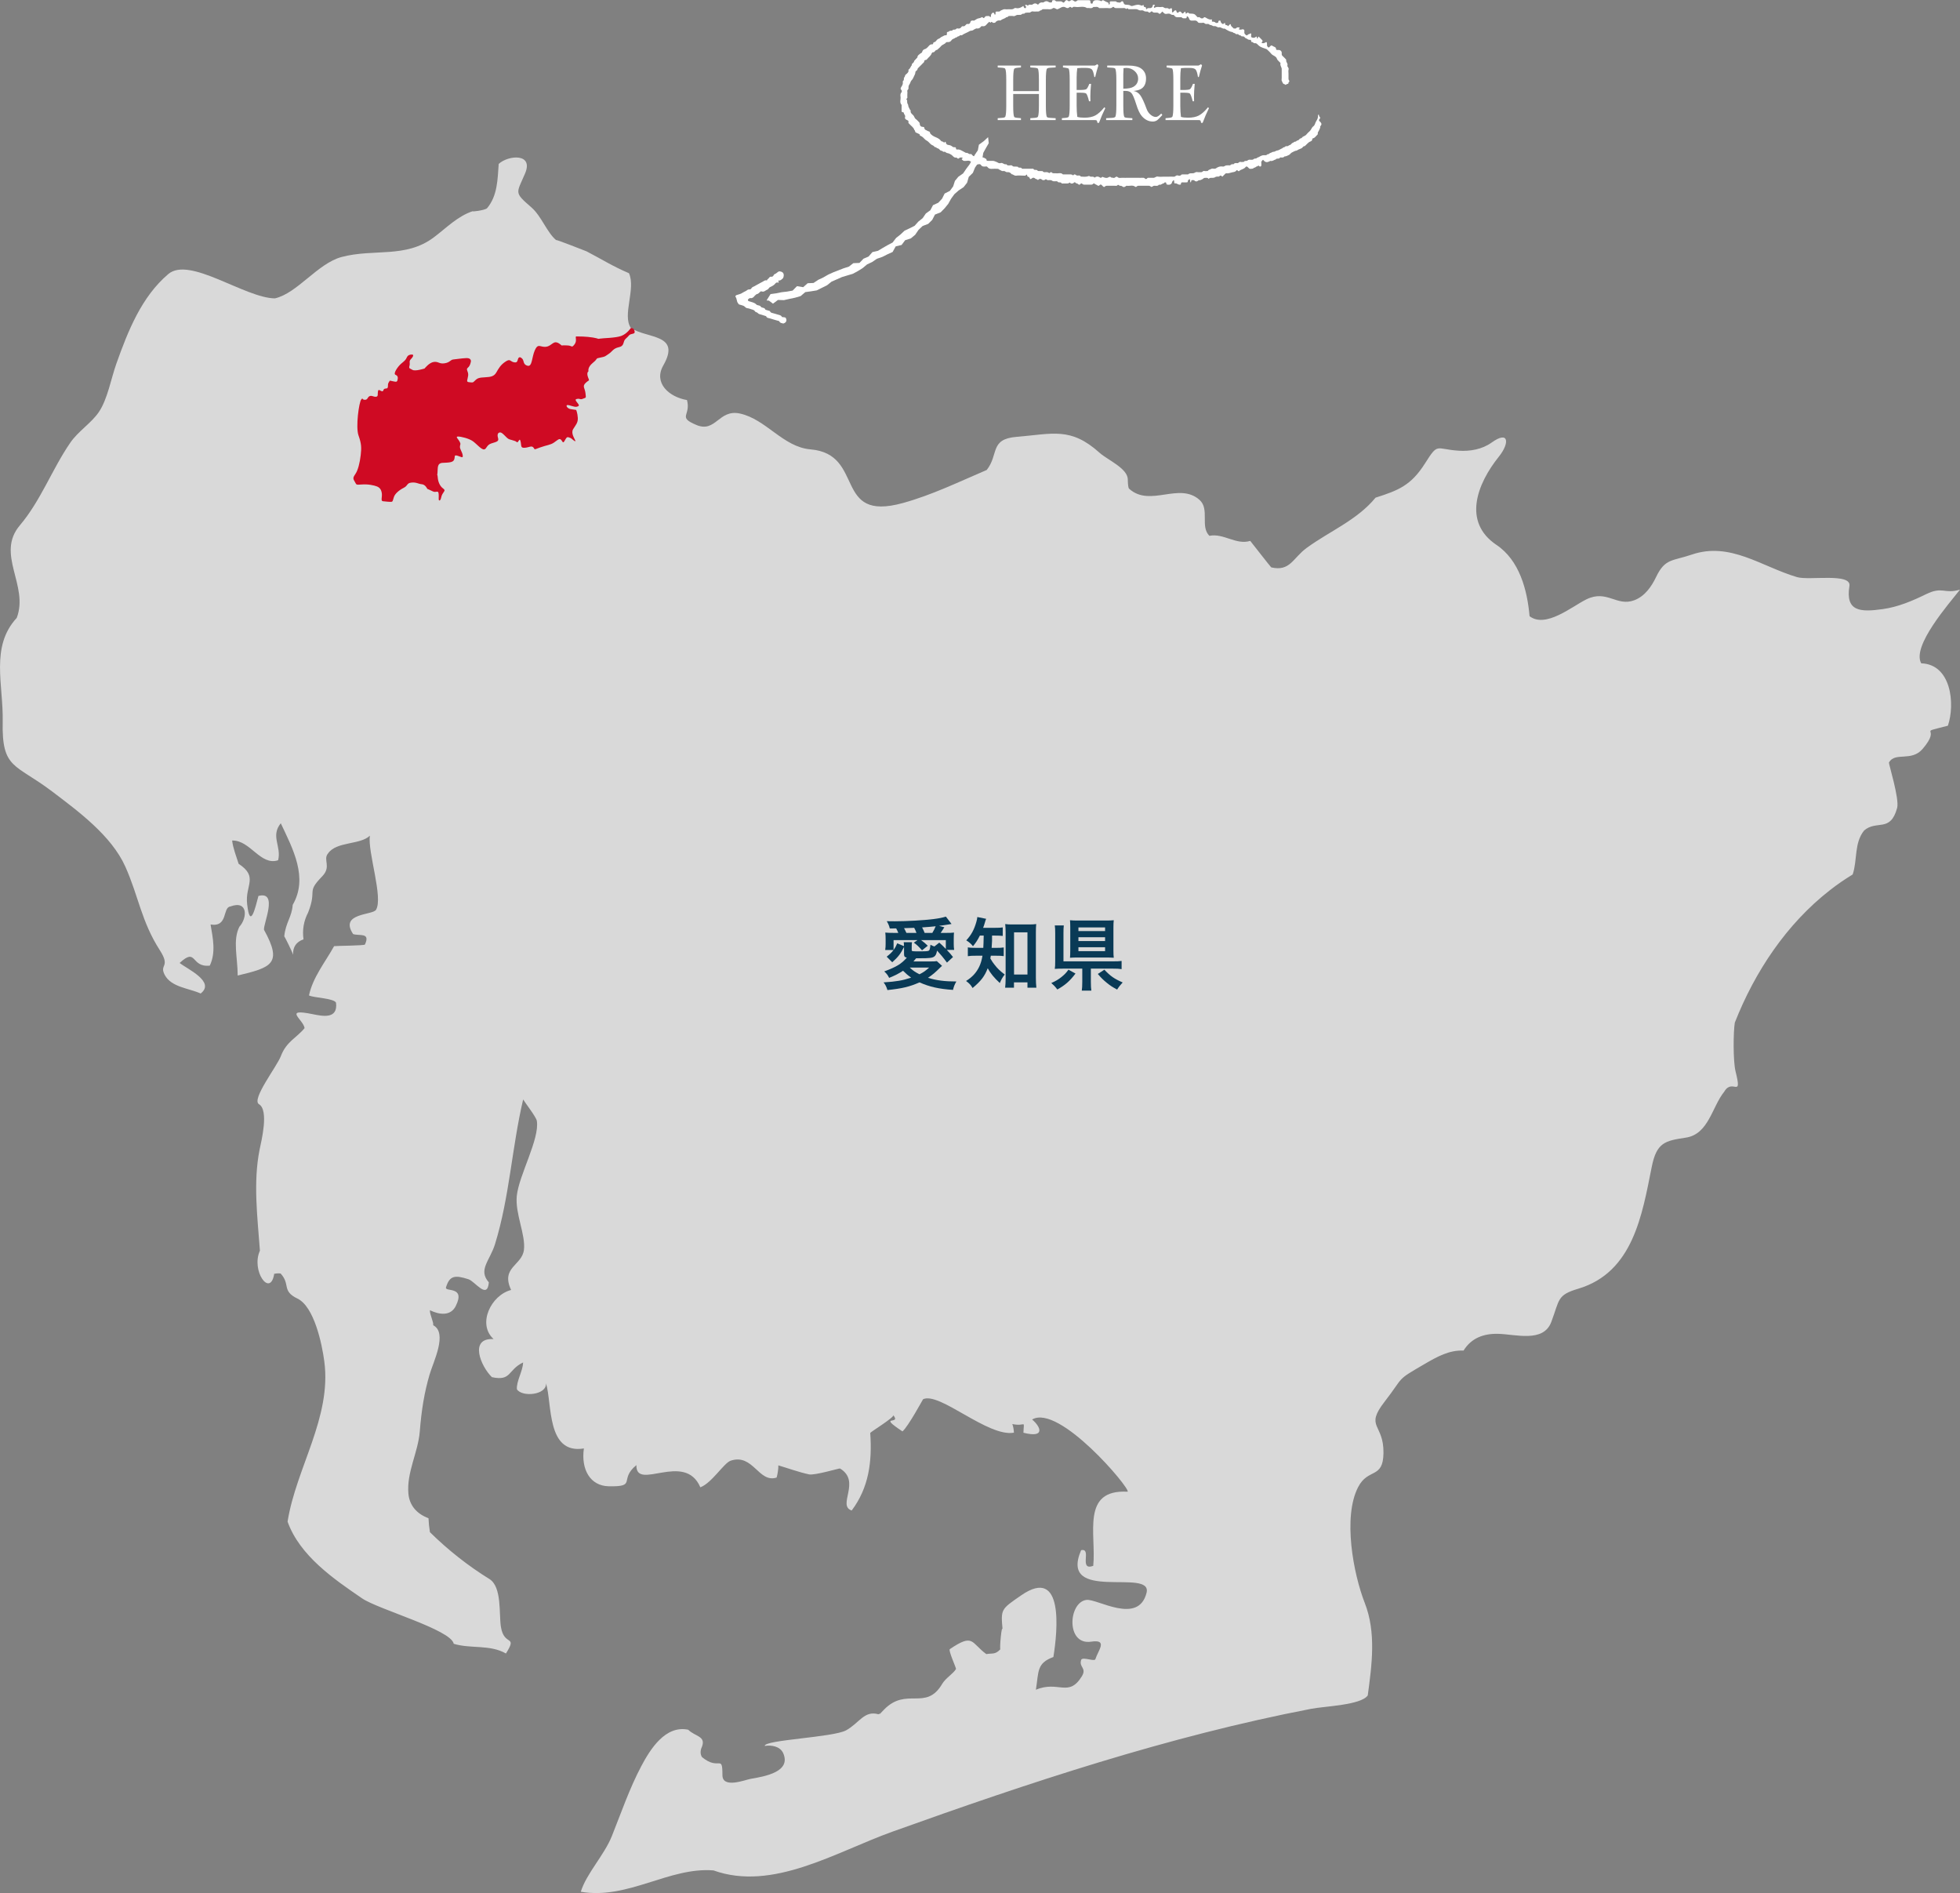 <?xml version="1.0" encoding="UTF-8"?>
<svg id="_レイヤー_2" data-name="レイヤー 2" xmlns="http://www.w3.org/2000/svg" viewBox="0 0 335.756 324.211">
  <rect x="0" y="0" width="335.756" height="324.211" fill="#808080" stroke="none"/>
  <defs>
    <style>
      .cls-1 {
        opacity: .7;
      }

      .cls-1, .cls-2 {
        fill: #fff;
      }

      .cls-3 {
        fill: #093a56;
      }

      .cls-4 {
        fill: #cf0a23;
      }
    </style>
  </defs>
  <g id="_文字" data-name="文字">
    <g>
      <g>
        <g>
          <path class="cls-2" d="M173.564,15.608h4.405v-1.932c0-1.036-.054-1.666-.161-1.89-.05-.093-.24-.154-.571-.182l-.744-.056v-.322h4.343v.322l-.943.056c-.339.019-.534.093-.583.224-.099.28-.149.896-.149,1.848v4.438c0,1.036.054,1.666.161,1.89.05.103.24.164.571.182l.943.056v.322h-4.343v-.322l.744-.056c.149-.009.256-.023.323-.042.141-.037.227-.102.261-.196.099-.289.149-.901.149-1.834v-2.016h-4.405v2.016c0,1.036.054,1.666.161,1.89.041.094.231.154.571.182l.596.056v.322h-3.983v-.322l.732-.056c.149-.009.256-.023.323-.042.14-.037.227-.102.261-.196.099-.28.149-.891.149-1.834v-4.438c0-1.055-.058-1.685-.174-1.89-.033-.093-.219-.154-.558-.182l-.732-.056v-.322h3.983v.322l-.596.056c-.347.038-.542.112-.583.224-.099.29-.149.905-.149,1.848v1.932Z"/>
          <path class="cls-2" d="M187.56,11.226l.435-.238.161.238c-.207.616-.389,1.27-.546,1.96h-.149c-.108-.672-.244-1.099-.409-1.281-.166-.182-.505-.273-1.018-.273h-.806c-.215,0-.443.014-.683.042-.074.486-.112,1.027-.112,1.624v2.114h.435c.662,0,1.065-.044,1.21-.133.144-.089.321-.394.527-.917h.298c-.083.868-.124,1.577-.124,2.128,0,.317.004.602.013.854h-.236c-.182-.747-.348-1.19-.496-1.33-.083-.093-.463-.14-1.142-.14h-.484v2.24c0,.691.037,1.325.112,1.904.298.093.703.14,1.216.14.753,0,1.371-.126,1.855-.378.484-.252,1.007-.723,1.57-1.414l.149.168c-.389.784-.749,1.619-1.079,2.506h-.261c-.033-.215-.073-.348-.118-.399s-.151-.077-.316-.077h-5.658v-.322l.608-.056c.347-.028.542-.107.583-.238.099-.289.149-.901.149-1.834v-4.438c0-1.036-.054-1.666-.161-1.89-.033-.075-.223-.135-.571-.182l-.422-.056v-.322h5.472Z"/>
          <path class="cls-2" d="M189.67,11.226h3.574c1.018,0,1.762.168,2.233.504.562.401.844.971.844,1.708,0,.924-.331,1.545-.993,1.862-.265.131-.645.224-1.141.28.463.075.846.32,1.148.735.302.415.664,1.197,1.086,2.345.141.392.364.719.67.98.306.261.612.392.918.392.231,0,.538-.196.918-.588l.186.252-.248.266c-.306.327-.513.532-.621.616-.223.159-.48.238-.769.238-.687,0-1.299-.294-1.836-.882-.364-.392-.703-1.101-1.017-2.128-.315-.999-.583-1.622-.807-1.869-.223-.247-.571-.371-1.042-.371h-.347v2.548c0,1.036.054,1.666.161,1.89.05.103.24.164.571.182l.819.056v.322h-4.492v-.322l1.018-.056c.339-.019.533-.098.583-.238.099-.289.149-.901.149-1.834v-4.438c0-1.036-.058-1.666-.174-1.89-.042-.102-.228-.163-.558-.182l-.832-.056v-.322ZM192.462,11.674l-.013.476-.025.546v2.492c.794,0,1.373-.107,1.737-.322.538-.317.807-.789.807-1.414,0-.495-.2-.922-.599-1.281-.399-.359-.877-.539-1.434-.539-.117,0-.275.014-.474.042Z"/>
          <path class="cls-2" d="M205.317,11.226l.435-.238.161.238c-.207.616-.389,1.27-.546,1.96h-.149c-.108-.672-.244-1.099-.409-1.281-.166-.182-.505-.273-1.018-.273h-.806c-.215,0-.443.014-.683.042-.074.486-.112,1.027-.112,1.624v2.114h.435c.662,0,1.065-.044,1.21-.133.144-.089.321-.394.527-.917h.298c-.083.868-.124,1.577-.124,2.128,0,.317.004.602.013.854h-.236c-.182-.747-.348-1.19-.496-1.33-.083-.093-.463-.14-1.142-.14h-.484v2.24c0,.691.037,1.325.112,1.904.298.093.703.14,1.216.14.753,0,1.371-.126,1.855-.378.484-.252,1.007-.723,1.57-1.414l.149.168c-.389.784-.749,1.619-1.079,2.506h-.261c-.033-.215-.073-.348-.118-.399s-.151-.077-.316-.077h-5.658v-.322l.608-.056c.347-.028.542-.107.583-.238.099-.289.149-.901.149-1.834v-4.438c0-1.036-.054-1.666-.161-1.89-.033-.075-.223-.135-.571-.182l-.422-.056v-.322h5.472Z"/>
        </g>
        <path class="cls-2" d="M199.124,1.965c-.105.105-.221.206-.318.322-.079.094-.228.092-.255.054-.163-.225-.388-.18-.608-.186-.185-.004-.375.048-.526-.144-.085-.108-.229-.064-.323.048-.094.111-.206.136-.33.058-.053-.034-.087-.121-.139-.129-.214-.036-.487.021-.635-.092-.185-.14-.36-.147-.534-.116-.279.049-.467-.136-.699-.192-.214-.052-.45-.011-.676-.011-.257-.001-.515-.003-.773-.004-.124-.226-.268-.131-.411-.024-.123-.206-.324-.165-.513-.166h-.484c-.194,0-.388-.003-.581.001-.193.004-.382.019-.514-.174-.022-.033-.149-.044-.177-.016-.35.361-.789.146-1.184.182-.384.034-.774.007-1.162.007-.274-.344-.651-.148-.983-.188-.31.362-.725.114-1.085.188-.585-.388-1.239-.126-1.858-.185-.236-.022-.52-.114-.711.154-.002.003-.094-.043-.13-.079-.105-.105-.222-.13-.33-.029-.225.209-.423.169-.669.015-.213-.133-.495-.096-.712.007-.135.065-.266.137-.4.205-.284.144-.301.17-.586-.003-.158-.097-.363-.137-.441-.071-.402.337-.86.121-1.287.178-.158.021-.332-.03-.481.013-.138.041-.215.239-.407.184-.12.186-.299.207-.501.197-.258-.013-.525.036-.773-.014-.263-.053-.379.203-.6.205-.224.003-.452-.013-.667.031-.102.021-.168.199-.317.16-.219-.057-.33.159-.503.189-.188.032-.389-.013-.579.013-.237.032-.407.269-.698.199-.213-.052-.45.001-.675-.014-.204-.013-.276.284-.501.197-.234.258-.595.287-.868.477-.05.035-.106.105-.15.098-.386-.061-.69.057-.911.381-.153-.004-.33.084-.451-.05-.114-.124-.187-.139-.279.005-.044.068-.085.055-.14-.021-.03-.042-.12-.096-.129-.087-.167.153-.342.301-.48.477-.177.228-.387.314-.667.273-.087-.013-.189-.035-.263.065-.183.248-.419.377-.739.32-.096-.018-.171.052-.255.082-.227.083-.398.304-.649.297-.269-.006-.445.183-.665.272-.218.089-.428.216-.647.309-.164.07-.277.27-.498.202-.19-.058-.255.196-.403.185-.213-.016-.282.272-.501.202-.179.224-.519.198-.685.459-.167.261-.42.366-.738.323-.078-.01-.201.034-.244.095-.206.298-.601.319-.825.606-.192.247-.46.435-.694.65-.325-.033-.357.46-.713.398-.056-.009-.171.112-.199.194-.152.443-.558.673-.817,1.022-.124.167-.421.027-.434.283-.011.232-.204.309-.321.449-.102.123-.226.231-.34.345-.137.137-.276.272-.41.412-.041.043-.092.101-.093.153-.003.272-.359.338-.366.52-.009.269-.104.478-.223.69-.133.236-.194.51-.412.704-.209.186-.22.508-.377.707-.184.234-.177.46-.175.708.002.197-.262.271-.203.503.039.151.007.321.007.482,0,.194-.018.39.005.581.019.153-.36.264-.042.436.022.216-.025.485.086.636.132.18.088.363.158.522.07.161.17.314.239.482.022.055.134.103.126.137-.087.39.191.586.421.797.211.193.212.512.471.685.21.141.364.364.556.537.111.1.096.218.115.343.044.298.183.423.491.449.126.011.269-.019.278.167.012.224.172.352.34.403.129.04.212.142.317.17.195.053.363.085.328.342.231.309.555.512.893.652.379.158.74.322.984.654.127.173.377.073.475.269.037.074.082.057.138-.019.051-.07.17-.156.193-.023.058.335.222.474.564.5.197.016.415.119.566.249.144.124.28.135.436.123.123-.009.184.055.189.157.008.147.047.258.215.23.295-.049.544.072.791.198.24.123.475.257.712.386.306-.109.487.288.792.195.115-.035.177.058.235.128.151.18.315.293.573.265.246-.028.51-.049.694.188.226,0,.461-.039.675.012.194.046.366.19.547.292-.049.312.166.28.36.278.226-.002.452-.001.678,0q.277.001.694.194c.221.102.427.29.693.19.347-.13.557.277.891.202.16-.036.21.228.404.193.125-.023.268.028.384-.011.262-.087.365.221.6.206.219-.014.441.021.662.033.132.305.509.018.662.274.062.105.168.073.259.074.29.003.581.001.872.001h.872c.13.362.572.041.734.335.013.024.048.05.074.05.256.009.512.014.768.019.178.278.46.165.702.171.169.005.284.08.425.153.11.057.267-.29.453-.09.131.141.272.142.432.137.097-.003.196-.015.29.002.392.068.838-.189,1.179.191.323,0,.646-.002.969.001.273.003.562-.06.784.175.09-.085.168-.222.313-.171.169.06.282.236.503.194.189-.036.387-.027.506.173.411.01.831.083,1.226-.052.119-.041.153-.106.286-.002.239.19.628-.072.848.243.023-.022.043-.05.069-.067.26-.167.535-.176.782-.001.163.116.282.123.401-.025.059-.072.08-.056.142-.031.447.178.701.233.969.064.208-.131.311-.132.484.024.076.068.251.012.357.061.28.132.438-.409.759-.105.226.214.548.079.827.096.29.018.581.004.872.004h1.744c.29,0,.582.013.872-.004.18-.011.292.066.415.179.055.049.176.046.258-.035.064-.064.108-.149.232-.143.29.013.582-.007.872.007.287.014.468-.283.795-.211.308.067.643.015.965.015h.872c.29,0,.583-.019.871.006.266.023.39-.312.7-.215.184.058.45.102.612-.141.024-.036.114-.036.174-.036.323-.003.645-.002.968-.002.252-.271.583-.165.888-.2.236-.027.408-.266.698-.197.214.051.45,0,.675.013.203.012.269-.258.503-.205.184.042.386.011.579.005.023-.001.048-.041.068-.066.143-.174.377-.185.558-.301.137-.088.376-.019.57-.017.097.001.171-.028.256-.088.337-.239.718-.37,1.132-.294.252.046.396-.162.6-.192.221-.033.451-.007.677-.007.15-.216.372-.212.598-.195.144-.238.381-.222.597-.185.248.042.334-.284.602-.211.175.047.378-.006.568-.014.129-.265.428-.082.585-.214.136-.114.26-.16.427-.15.161.009.328.026.482-.006.111-.023.199-.152.31-.178.148-.034.306.019.436-.13.071-.081.222-.084.322-.145.318-.195.641-.366,1.033-.314.169.022.315-.014.417-.164.245.056.354-.208.581-.247.156-.027.295-.189.505-.178.212.01.353-.19.596-.21.313-.026.577-.297.895-.392.096-.195.347-.12.469-.273.123-.155.306-.039.446-.092.138-.053.229-.172.402-.208.16-.033.269-.312.43-.347.172-.037.262-.212.398-.203.218.015.288-.219.501-.224.121-.003.228-.204.357-.293.096-.066.267-.064.319-.146.182-.288.552-.283.756-.538.18-.226.399-.422.613-.619.255-.234.309-.607.61-.818.286-.201.295-.585.478-.864.203-.309.373-.642.302-1.04-.004-.024.072-.068.116-.093.008-.004.065.043.063.065-.007.135.045.231.134.336.112.132.11.169-.012.321-.115.143-.181.263-.026.403.288.257.504.519.121.868.049.266-.119.464-.2.692-.07.196-.284.34-.212.597.017.059-.072.168-.138.225-.233.201-.38.516-.738.558-.033.004-.08.101-.078.153.005.197-.154.32-.271.36-.186.064-.331.151-.464.289-.178.184-.368.355-.553.533-.283-.037-.345.255-.532.354-.21.111-.451.166-.654.287-.11.065-.191.15-.335.138-.077-.007-.685.298-.732.333-.2.143-.314.37-.587.458-.199.064-.37.216-.604.174-.155.203-.369.219-.598.195-.064-.007-.177-.021-.186.002-.141.352-.58.041-.739.336-.295.06-.527.332-.87.249-.071-.017-.167.054-.247.094-.346.17-.661.167-.925-.156-.041-.05-.09-.092-.136-.138-.155.154-.349.281-.296.555.024.124.007.257.004.387-.005.19-.139.276-.311.196-.089-.041-.12-.231-.28-.074-.079.078-.232.076-.321.148-.102.084-.186.171-.331.143-.151.213-.373.182-.597.203-.25.023-.328-.168-.468-.284-.176-.146-.273-.177-.394-.016-.277.372-.777.361-1.087.671-.04.04-.181.037-.258-.06-.044-.056-.104-.182-.202-.044-.185.26-.452.271-.741.328-.329.065-.64.218-.99.17-.111-.015-.175.05-.242.118-.154.156-.31.31-.466.466-.122-.134-.228-.265-.412-.166-.054.029-.087.12-.139.129-.214.036-.485-.02-.635.092-.181.135-.345.13-.53.137-.218.007-.456-.052-.601.188-.125-.171-.298-.218-.498-.186-.12.019-.239-.033-.362.066-.162.131-.35.252-.546.31-.173.051-.359-.002-.52.166-.093.097-.298.074-.444-.004-.054-.029-.087-.118-.14-.128-.123-.024-.257-.042-.378-.017-.156.033-.104.2-.147.307-.011.028-.041.059-.068.065-.018.004-.061-.032-.065-.055-.017-.123-.017-.25-.041-.372-.01-.051-.065-.093-.099-.139-.023.023-.049.043-.068.069-.071.1-.227.144-.214.298.01.115-.043.197-.142.203-.225.016-.452.012-.678.003-.212-.008-.364,0-.362.294.001.128-.212.108-.333.091-.238-.035-.409-.289-.698-.2-.071.021-.121-.114-.118-.219.003-.093,0-.191-.026-.279-.028-.094-.081-.088-.134-.009-.069.102-.202.192-.213.296-.019.193-.15.303-.271.367-.194.104-.429.073-.642.01-.035-.01-.064-.105-.064-.16.002-.191-.133-.21-.256-.182-.082.019-.141.157-.219.165-.276.028-.472.34-.785.215-.206.302-.519.18-.792.188-.143.004-.231.06-.332.145-.056.047-.209.065-.249.025-.123-.121-.246-.172-.42-.169-.548.011-1.098.011-1.647.001-.173-.003-.305.036-.418.169-.03.035-.144.05-.175.023-.454-.378-.985-.111-1.474-.19-.116-.019-.164.072-.24.124-.17.118-.373.138-.516-.004-.139-.137-.289-.095-.438-.126-.106-.022-.196-.141-.3-.152-.066-.007-.138.133-.22.152-.123.028-.256.007-.386.007h-1.259c-.125,0-.248-.017-.347.101-.133.157-.27.118-.398-.021-.088-.094-.175-.193-.278-.269-.042-.03-.147-.031-.185.001-.144.119-.249.3-.475.112-.112-.094-.279-.122-.392-.215-.151-.126-.276-.14-.401.01-.072.085-.16.088-.255.088-.355-.001-.71-.005-1.065.002-.197.004-.374.002-.514-.18-.035-.046-.178-.048-.254.043-.113.136-.256.231-.393.06-.128-.161-.356-.088-.481-.264-.079-.11-.232-.069-.321.047-.095.123-.231.07-.346.104-.181.054-.252-.248-.376-.14-.141.121-.273.137-.434.135-.29-.004-.582-.001-.872-.001-.138-.345-.567-.05-.734-.334-.014-.024-.047-.048-.074-.052-.278-.035-.585.093-.833-.091-.237-.176-.49-.081-.734-.097-.147-.01-.218-.121-.324-.156-.072-.024-.187.126-.291.142-.149.022-.302.034-.44-.106-.145-.147-.34-.113-.519-.019-.062.033-.095.208-.203.058-.085-.119-.252-.075-.325-.144-.259-.243-.477-.257-.743-.009-.119.111-.207.046-.313-.177-.025-.054-.063-.156-.079-.153-.343.066-.247-.294-.401-.407-.045.043-.091.085-.137.128-.1.095-.099.083-.492.065-.387-.017-.78-.043-1.161.008-.321.043-.499-.231-.776-.248-.201-.293-.474-.386-.827-.357-.128.011-.263-.135-.404-.177-.176-.053-.373.062-.551-.078-.115-.091-.282-.119-.391-.216-.111-.099-.224-.099-.349-.099-.258.001-.518-.017-.775.004-.335.028-.63-.006-.845-.309-.113-.16-.299-.083-.448-.077-.27.01-.508-.008-.668-.266-.13-.208-.348-.147-.521-.11-.418.088-.678-.008-.855-.433-.084-.201-.132-.152-.231-.041-.021.024-.045.045-.068.068-.34-.389-.786-.141-1.18-.183-.189-.02-.276-.127-.394-.228-.142-.121.021-.156.065-.202.059-.063.072-.119-.02-.136-.18-.034-.354-.07-.53.082-.151.131-.178.107-.323.024-.054-.031-.104-.134-.137-.126-.344.082-.528-.147-.732-.35-.163-.162-.573-.387-.887-.421-.2-.022-.275-.277-.5-.206-.185.058-.29-.171-.404-.173-.244-.004-.336-.171-.461-.301-.135-.141-.357-.089-.481-.264-.059-.083-.244-.015-.322-.143-.123-.2-.36-.23-.529-.352-.281-.203-.485-.538-.786-.684-.338-.165-.5-.481-.786-.674-.123-.084-.265-.139-.398-.208.051-.272-.175-.249-.321-.346-.133-.088-.29-.107-.404-.197-.114-.091-.038-.313-.211-.392-.115-.467-.547-.678-.822-1.016-.077-.094-.225-.153-.188-.308.073-.303-.153-.331-.344-.431-.165-.086-.32-.257-.234-.473.119-.298-.219-.44-.206-.697.002-.038-.082-.118-.122-.115-.216.011-.271-.09-.263-.289.013-.322.004-.645.004-.969-.401-.41-.124-.916-.185-1.373-.036-.271-.064-.561.175-.8.06-.061.05-.296-.017-.361-.206-.201-.177-.321-.019-.558.16-.238.315-.533.243-.866-.011-.051.013-.146.051-.166.262-.139.033-.441.205-.595.106-.095.104-.215.145-.33.04-.11.169-.19.264-.277.19-.176.387-.347.302-.652-.006-.021.019-.063.041-.077.279-.178.327-.521.538-.747-.072-.346.428-.382.388-.711.193-.21.387-.421.58-.632-.031-.315.248-.429.418-.597.134-.132.364-.126.412-.403.026-.156.233-.357.395-.398.378-.096.561-.399.799-.639.153-.155.303-.21.506-.195.052.003.157-.054.155-.071-.049-.326.272-.269.406-.4.162-.158.295-.397.487-.458.198-.064.326-.169.461-.295l.642-.322c.122-.01.275.048.344-.092.038-.079.021-.19.012-.284-.011-.117.048-.2.145-.198.151.003.214-.123.321-.168.19-.082.454.034.589-.213.214-.021.445.03.603-.199.031-.045.185-.017.28-.005.207.024.371-.026.501-.204.07-.096.153-.219.307-.185.226.051.359-.082.487-.229.085-.098.175-.194.321-.159.237.058.43-.107.46-.256.07-.353.284-.355.542-.325.142.017.227-.059.337-.13.148-.096.327-.216.475-.237.225-.032.414-.088.598-.21.036-.024.13.001.173.035.09.069.141.196.282.043.101-.109.171-.296.366-.274.184.021.389-.086.55.069.113.109.229.16.213-.051-.019-.258.083-.427.269-.571.122-.094.249-.021.322.175.021.056.051.108.077.162.039-.036.097-.065.111-.109.019-.058.005-.127.005-.192.001-.129-.007-.264.183-.262.161.002.326.021.483-.007.114-.021.164-.158.305-.199.231-.067.424-.244.7-.187.155.032.322.016.483.004.366-.028.756.11,1.09-.183.073-.064.253-.027.379-.006.399.069.72-.117,1.035-.31.069-.042.103-.09.138-.029.028.051.029.117.05.173.041.111.2.201.281.163.105-.05.137-.185.07-.324-.013-.027-.041-.051-.068-.068-.074-.048-.097-.102-.043-.135.049-.031.123-.065.169-.049.104.037.199.104.297.16.198-.362.597-.028.866-.261.211-.183.528-.185.771.027.07.06.086.08.143.006.185-.239.412-.391.736-.328.092.018.172-.017.258-.08.251-.182.532-.18.778-.005.12.085.231.078.353.088.103.009.197-.02.226-.119.025-.087-.019-.223.089-.248.146-.034.31-.075.454.032.073.054.11.151.233.143.193-.013.388.009.581-.007.206-.017.364.036.509.19.041.043.185.032.252-.069.189-.288.366-.41.514-.279.216.191.337.195.558.007.118-.101.344-.084.518.068.186.164.403.158.588-.036.077-.081.188-.081.585-.072.452.01.904.001,1.356.002.314.002.322.002.352.378.009.114.049.179.149.2.098.021.238-.017.232-.101-.014-.198.1-.302.224-.395.194-.145.873-.121,1.167.049.074.042.083.075.144-.005.11-.144.227-.172.401-.054.196.133.422.226.645.31.163.061.138.181.152.301.003.025.057.069.064.065.044-.027.102-.057.116-.099.02-.058.005-.127.005-.192,0-.128-.01-.264.18-.265h.872c.15.216.385.158.595.208.267.063.348-.36.591-.188.145.103.1.343.273.469.118.085.228.096.352.091.195-.007.574.056.657.131.142.13.322.089.455.052.837-.237.866-.248,1.507-.027.053.018.085.012.141-.053.029-.034.104-.072.131-.058.134.072-.027.354.229.342.248-.013.198.179.244.314.032.091.086.09.135.015.079-.121.194-.146.333-.135.348.028.618-.054.677-.465.014-.097.127-.136.227-.111.056.014.103.061.155.093-.023.023-.046.045-.068.068-.064.068-.157.124-.124.238.016.056.052.107.078.161.386-.327.851-.097,1.267-.185.261-.055.387.176.6.203.211.026.454-.089.62.142.042.058.071.003.139-.029.342-.163.386-.137.395.178.003.129-.005.259.008.386.002.023.105.065.127.05.078-.055.147-.127.207-.202.087-.109.195-.181.329-.134.098.034.088.146.11.239.03.126.214.209.287.131.184-.198.346-.276.543-.025.059.076.157.206.2.193.104-.033.189-.134.277-.21.049-.042.092-.091.137-.136.09.059.089.15.105.244.012.072.057.201.169.062.089-.112.201-.151.33-.09.055.026.089.122.14.128.279.034.588-.012.835.093.221.093.369.352.56.524.036.032.127.013.19.003.141-.021.236.035.335.135.127.129.299.044.453.049.212-.34.402-.106.623.004.242.121.488.267.789.205.118-.024.118,0,.073.248-.007.04.039.13.056.129.229-.015.427.011.608.189.063.061.251.025.37-.009.106-.03.059-.165.091-.247.064-.161.347-.176.364-.026.02.183.106.286.219.398.147.146.277.113.399-.029.119-.138.176.006.168.064-.052.364.379.158.442.386.019.069.079.047.135-.027.058-.076.14-.134.202-.208.077-.094.183-.088.189.014.021.342.336.442.499.664.15-.031.332.08.451-.075.122-.158.283-.119.437-.114.054.002.106.052.159.081-.038.046-.068.103-.115.135-.085.055-.093.105.002.137.15.049.302.053.456-.007.201-.079.421.011.44.185.017.16-.038.338.016.479.05.134.186.249.31.335.065.045.183.013.251-.078.116-.157.372-.08.467-.275.041.03.089.054.121.091.016.019-.002.063.003.094.032.182-.106.441.088.531.183.085.463.119.634-.031.232-.203.227-.073.249.114.006.048.066.089.101.134.029-.053.064-.103.086-.158.011-.028-.011-.073.005-.094.03-.042.106-.105.109-.103.21.2.424.399.618.615.096.107.057.229-.048.33-.033.032-.043.089-.062.135.057.019.114.058.169.055.121-.006.232.009.36-.065.348-.202.386-.168.4.253.005.156-.036.319.129.433.09.062.148.216.277.046.058-.076.132-.141.205-.206.107-.096.179-.11.327.003.228.173.644.156.619.599-.002.032.088.093.14.099.128.015.259-.003.387.006.212.016.413.21.434.412.007.064.006.129.001.193-.014.166.013.304.153.424.195.168.371.359.549.546.039.041.081.115.069.161-.084.333.323.541.205.892-.085.253.29.39.201.697-.069.238-.014.513-.014.77,0,.259.006.517-.002.775-.006.167.044.289.145.429.075.104-.188.198-.153.381.016.085-.1.121-.204.139-.105.019-.199.103-.298.159-.088-.155-.301-.117-.388-.215-.113-.127-.163-.316-.25-.474-.068-.124-.014-.315-.014-.477,0-.517-.003-1.033.001-1.55.002-.343-.337-.614-.201-.987.012-.034-.055-.105-.096-.148-.134-.14-.285-.266-.407-.415-.113-.139-.129-.327-.267-.474-.241-.257-.605-.317-.828-.602-.218-.277-.493-.51-.748-.757-.04-.039-.106-.054-.162-.074-.989-.341-.996-.334-1.497-.824-.132-.129-.264-.164-.427-.144-.204.024-.272-.231-.502-.211-.169.014.001-.401-.306-.372-.161.016-.29-.023-.433-.133-.137-.106-.348-.118-.459-.286-.1-.153-.249-.176-.417-.164-.057.004-.15-.009-.169-.045-.105-.192-.36-.095-.477-.269-.126-.189-.392.047-.518-.141-.117-.174-.378-.074-.471-.272-.527-.062-.958-.342-1.391-.616-.365.112-.607-.304-.983-.213-.273.066-.467-.267-.792-.201-.258.053-.479-.267-.778-.203-.151-.243-.395-.17-.608-.165-.229.005-.337-.275-.601-.207-.182.047-.385.002-.579.012-.111.006-.187-.043-.241-.121-.164-.24-.386-.315-.665-.272-.095.014-.195-.008-.29.004-.298.04-.503-.102-.566-.369-.043-.182-.179-.252-.274-.371-.005-.006-.121.048-.119.069.017.199-.051.3-.267.283-.216-.017-.457.058-.602-.185-.192-.003-.386-.021-.577-.006-.273.022-.506-.013-.669-.266-.049-.077-.122-.151-.236-.126-.211.048-.339-.118-.506-.18-.17-.063-.391-.05-.574-.006-.366.087-.515-.188-.743-.393Z"/>
      </g>
      <g>
        <path class="cls-2" d="M129.718,50.349c-.221.017-.641.543-.641.543-.158.105-.315.224-.55.158-.093-.026-.24.104-.347.185-.044.033-.068.124-.06.183.007.053.059.114.108.146.054.035.128.038.192.061.393.142.813.179,1.141.523.204.214.668.077.827.458.247.138.62.067.729.436.259.076.517.152.776.228.094.324.394.319.64.396.257.081.518.15.776.228.248.075.529.099.64.397.227.066.576-.014.68.198.36.738-.452.917-.452.917-.241-.074-.535-.052-.673-.364-.037-.084-.231-.103-.357-.141-.387-.117-.782-.212-1.163-.346-.268-.094-.622-.049-.749-.407-.255-.08-.512-.155-.765-.242-.217-.074-.506-.103-.623-.258-.147-.193-.406-.158-.485-.29-.141-.235-.333-.299-.559-.36-.26-.07-.514-.191-.778-.214-.304-.027-.417-.297-.642-.4-.242-.111-.518-.147-.77-.242-.077-.029-.122-.142-.184-.214-.268-.311-.168-.764-.425-1.085-.071-.089.02-.249.166-.304.331-.125.689-.166.995-.377.276-.19.62-.291.872-.504.21-.177.532.021.675-.273.111-.229.371-.264.563-.384.228-.143.471-.262.707-.392.207-.113.408-.238.622-.337.231-.107.415-.338.728-.248.097.028.106-.19.161-.211.253-.094.293-.517.679-.416.089.023.293-.104.321-.198.072-.241.283-.268.443-.368.199-.126.398-.372.596-.356,1.129.095.609,1.163.609,1.163-.05.031-.424.467-.696.403-.095-.023-.165.065-.078.176.076.098.035.216-.062.184-.195-.065-.367-.001-.454.117-.247.337-.605.501-.957.664-.198.092-.221.316-.406.401-.153.07-.307.145-.442.244-.213.156-.421.145-.656.062-.111-.039-.449.446-.67.463Z"/>
        <polygon class="cls-2" points="131.725 51.489 131.315 51.453 131.998 50.369 132.944 50.238 133.877 50.05 134.834 49.938 135.777 49.768 136.531 49.008 137.59 49.185 138.359 48.508 139.36 48.464 140.175 47.921 141.039 47.515 141.869 47.036 142.733 46.644 143.619 46.302 144.504 45.955 145.417 45.663 146.18 45.072 147.23 45.029 147.918 44.308 148.795 43.934 149.445 43.177 150.412 42.951 151.222 42.462 152.051 41.985 152.901 41.539 153.508 40.749 154.252 40.165 154.942 39.515 155.817 39.105 156.679 38.67 157.314 37.956 158.057 37.365 158.6 36.564 159.37 36.009 159.828 35.138 160.737 34.72 161.381 34.028 161.817 33.15 162.719 32.691 163.277 31.929 163.585 30.975 164.18 30.26 164.99 29.697 165.516 28.917 166.082 28.166 166.547 27.352 166.981 26.522 167.51 25.742 167.689 24.785 168.534 24.166 169.265 23.489 169.376 24.523 168.898 25.347 168.439 26.182 168.27 27.195 167.573 27.902 167.028 28.697 166.655 29.609 165.952 30.291 165.67 31.286 165.072 32.051 164.226 32.611 163.491 33.256 162.922 34.041 162.436 34.912 161.819 35.671 161.137 36.364 160.162 36.751 159.692 37.664 159.003 38.341 158.043 38.709 157.343 39.372 156.776 40.206 156.032 40.829 155.053 41.141 154.447 41.953 153.435 42.198 152.911 43.152 152.015 43.561 151.142 43.999 150.203 44.323 149.403 44.874 148.531 45.285 147.779 45.916 146.955 46.426 146.104 46.89 145.162 47.171 144.225 47.453 143.341 47.847 142.452 48.234 141.662 48.866 140.784 49.298 139.911 49.734 138.933 49.891 137.95 50.028 137.149 50.709 136.207 50.985 135.248 51.184 134.292 51.404 133.27 51.369 132.415 52.008 131.725 51.489"/>
      </g>
      <path class="cls-1" d="M329.109,113.599c-1.647-2.947,4.763-10.203,6.647-12.618-2.728.811-2.964-.616-5.819.786-2.339,1.149-4.797,2.187-7.398,2.55-3.919.557-6.427.397-5.726-3.944.405-2.306-6.921-.921-8.965-1.529-6.136-1.816-11.465-6.106-18.044-3.86-3.353,1.14-4.573.625-6.119,3.86-.781,1.638-1.942,3.285-3.712,3.953-3.036,1.157-4.696-1.892-8.243-.135-2.458,1.216-6.943,4.983-9.708,2.872-.389-4.46-1.719-9.569-5.672-12.212-5.823-3.91-3.361-10.43.448-15.16,1.807-2.255,1.731-4.527-1.292-2.356-1.613,1.157-3.682,1.512-5.621,1.385-4.007-.262-3.467-1.469-5.772,2.17-2.39,3.775-4.565,4.629-8.471,5.87-3.15,3.842-7.863,5.734-11.79,8.598-2.39,1.74-2.837,4.096-6.085,3.344-.055-.009-3.551-4.493-3.594-4.535-2.436.743-4.56-1.36-6.997-.87-1.622-1.588.089-4.552-1.685-6.149-3.513-3.125-8.462,1.326-12.06-1.909-.186-.135-.228-1.047-.232-1.579,0,.017,0,.025-.004.051.063-1.942-3.446-3.395-4.814-4.62-4.987-4.485-8.015-3.251-14.244-2.745-4.649.388-2.994,3.007-5.109,5.676-4.729,2.018-9.387,4.29-14.366,5.659-12.001,3.319-6.38-8.387-15.819-9.189-4.7-.397-7.605-5.169-12.098-6.14-3.64-.785-4.113,3.362-7.449,1.96-3.311-1.385-.899-1.58-1.609-4.265-3.079-.524-5.773-2.922-4.067-5.92,3.121-5.456-2.728-4.552-5.549-6.427-1.512-2.188.879-6.672-.321-9.375-2.922-1.258-4.468-2.289-7.271-3.75.042.025-5.532-2.196-5.194-1.909-1.609-1.334-2.509-4.096-4.252-5.616-3.028-2.627-2.563-2.348-1.085-5.811,1.504-3.53-2.888-3.142-4.518-1.638-.186,2.61-.194,5.473-2.002,7.601-.418.363-2.909.667-2.373.473-2.635.836-4.599,2.905-6.756,4.518-4.814,3.606-10.219,1.884-15.759,3.345-4.113,1.081-7.61,6.233-11.453,7.094-5.173-.068-14.619-7.263-18.259-4.164-4.603,3.91-6.913,9.789-8.885,15.321-.904,2.517-1.512,6.114-3.015,8.319-1.275,1.875-3.53,3.269-4.882,5.236-3.138,4.561-5.042,9.907-8.648,14.163-4.178,4.941,1.596,10.287-.532,15.852-4.559,4.924-2.27,11.453-2.403,17.762-.171,8.175,2.12,7.154,8.433,11.933,4.51,3.42,10.194,7.584,12.576,12.905,2.263,5.059,2.745,9.383,5.886,14.273,1.942,3.023-.127,2.39.861,4.265,1.123,2.111,4.063,2.255,6.157,3.184,2.597-2.018-2.348-4.214-3.602-5.228,3.002-2.771,1.837.802,5.164.456,1.077-2.289.524-4.696.135-7.044,3.032.49,2.018-2.914,3.378-3.083,3.078-1.149,2.93,1.977,1.554,3.471-1.161,2.322-.296,5.194-.287,8.353,5.81-1.394,7.728-2.018,4.505-7.838-.122-1.056,2.483-6.697-.95-5.793-.528,1.984-1.427,5.903-1.934,1.41-.397-3.235,2.001-4.645-1.461-6.917-.338-1.098-.976-2.703-1.111-3.986,3.112-.084,4.852,4.383,7.876,3.378.608-2.39-1.343-4.104.456-6.334,2.086,4.409,4.738,9.332,2.044,13.977-.16,2.137-1.19,2.956-1.448,5.38.055.017,1.385,2.669,1.516,3.167-.064-1.326.528-2.204,1.782-2.643-.228-1.613.034-3.15.79-4.594,1.592-4.045-.38-3.328,2.407-6.191,1.635-1.681.089-2.855,1.001-3.919,1.419-2.095,5.511-1.444,7.17-3.049-.406,2.787,2.327,10.625,1.047,12.702-.574.929-6.326.524-3.915,4.147,1.085.363,2.998-.338,2.023,1.791-.093.203-4.936.211-5.283.279-1.516,2.737-3.636,5.313-4.303,8.437.76.414,4.252.473,4.633,1.242.355,2.889-2.336,2.306-4.008,1.968-5.126-1.047-1.596.895-1.377,2.39-1.351,1.664-3.112,2.281-4.062,4.789-.65,1.748-5.106,7.449-3.75,8.243,1.736,1.022.397,6.351.114,7.736-1.136,5.642-.376,11.562.046,17.347-1.554,3.42,1.731,8.032,2.432,4.062-.211-.177.938-.202,1.111-.152,1.727,1.866.147,2.973,2.876,4.29,2.872,1.368,4.214,7.753,4.611,10.768,1.275,9.62-4.822,18.217-6.292,27.44,2.078,5.828,7.909,9.831,12.778,13.15,2.736,1.875,15.261,5.363,15.684,7.77,2.922.895,6.186.084,8.944,1.664,2.044-3.285-.304-1.132-.861-4.553-.355-2.17.211-6.858-1.98-8.209-3.619-2.229-7.137-5.008-10.181-8.015-.127-.794-.211-1.588-.245-2.39-1.93-.718-3.252-2.111-3.442-4.206-.33-3.632,1.655-7.061,1.946-10.624.304-3.784.79-6.723,1.681-9.772.629-2.162,3.146-7.137.617-8.454.118-.498-.625-1.892-.557-2.567,1.664.811,3.573,1.013,4.434-.735,1.735-3.497-1.942-2.331-1.681-3.184.617-2.01,1.512-2.145,3.851-1.385,1.132.363,3.235,3.573,3.488.532-1.892-2.153.177-3.699,1.06-6.554,2.487-8.066,2.889-16.579,4.818-24.771.295.515,2.242,3.015,2.343,3.666.507,3.1-3.07,9.307-3.433,12.846-.313,3.04,1.554,6.689,1.22,9.273-.342,2.66-4.016,2.964-2.192,6.841-3.437.887-5.849,5.828-3.002,8.412-4.257-.236-2.192,4.679-.291,6.52,3.378.735,2.681-1.242,5.346-2.517-.038,1.478-1.174,3.218-1.06,4.594.87,1.385,5.156.997,4.979-1.039,1.09,3.513.059,12.229,6.495,11.174-.515,3.581,1.072,6.418,4.257,6.478,4.941.093,1.66-1.123,4.738-3.623-.118,4.569,8.277-2.449,10.954,3.8,1.993-.751,4.02-4.164,5.202-4.561,3.856-1.275,4.78,3.893,7.867,2.889.148-.473.33-1.605.291-2.086,1.655.49,3.585,1.191,5.279,1.546.954.194,5.182-1.064,5.279-1.014,3.683,2.204-.549,6.36,2.01,7.196,2.93-3.91,3.518-8.319,3.176-13.285.101-.194,4.21-2.72,3.944-3.04,1.465,1.782-2.884-.194,1.575,2.779,1.001-.845,3.501-5.498,3.535-5.515,2.829-1.301,11.098,6.529,15.557,5.735-.013-.507-.106-1.005-.27-1.478,2.365.49,1.984-.887,1.9,1.486,3.868.98,2.914-1.081,1.49-2.263,4.599-2.736,16.837,11.799,16.372,12.365-8.074-.456-5.346,7.314-5.904,12.702-2.559.895-.147-3.125-2.077-2.686-3.906,9.13,12.305,2.939,11.211,7.297-1.389,5.549-8.433.996-10.283,1.216-3.125.372-3.564,7.804.786,7.154,2.956-.448,1.195,1.504.73,2.998-.139.456-2.073-.414-2.411.068-.494,1.351,1.018,1.385.076,2.897-2.268,3.64-4.02.642-7.851,2.272.494-3.15.114-4.552,2.994-5.608.71-4.375,1.867-15.658-5.498-10.574-3.538,2.441-3.522,2.348-3.192,6.022-.139-1.562-.578,3.387-.38,3.209-.904.971-1.318.65-2.424.845-2.669-1.976-2.162-3.615-6.258-.845-.24.279,1.064,3.116,1.073,3.378-.439.811-1.765,1.546-2.365,2.559-2.812,4.772-6.119.414-10.012,4.46-1.081,1.14-.409.448-.916.751-2.424-.701-3.273,1.504-5.541,2.753-2.196,1.208-14.079,1.638-13.935,2.669,1.191-.185,2.61.076,3.15,1.208,1.444,3.218-3.058,4.003-5.616,4.443-.874.152-4.78,1.714-4.78-.65,0-3.708-.562-.65-3.505-3.091-.312-.515-.312-1.115.004-1.79.684-1.824-1.195-1.731-2.365-2.897-3.906-.811-6.499,3.336-8.032,6.233-2.035,3.842-3.442,7.989-5.054,12.01-1.301,3.243-4.35,6.393-5.312,9.51,8.057,1.394,15.13-4.265,22.727-3.657,10.156,3.64,20.933-3.142,30.641-6.63,23.47-8.412,47.232-16.326,71.754-21.047,2.327-.448,8.522-.625,9.687-2.289.705-5.228,1.47-10.777-.511-15.836-1.947-4.983-3.797-14.712-1.132-19.856,1.718-3.311,4.273-1.318,4.337-5.819.068-5.084-3.248-4.367.177-8.775,3.497-4.502,1.774-3.522,6.972-6.537,2.018-1.174,4.134-2.356,6.567-2.238,1.343-2.17,3.454-2.922,5.895-2.871,2.99.059,7.77,1.579,9.134-2.027,1.449-3.834.942-4.603,4.603-5.692,9.413-2.796,10.963-12.669,12.605-20.869.845-4.231,2.322-4.468,5.815-5.008,3.948-.574,4.506-5.312,6.617-7.888,1.385-2.39,3.133,1.377,1.926-3.471-.435-1.74-.388-6.816-.126-8.344,3.433-8.733,8.859-16.892,16.308-22.694,1.242-.971,2.534-1.858,3.881-2.677.84-2.466.215-5.346,1.955-7.525,2.154-1.875,4.493.414,5.663-3.868.422-1.554-1.49-7.643-1.406-7.787,1.056-1.867,3.834-.068,5.769-2.323,3.48-4.062-1.347-2.5,4.333-3.978,1.258-3.733.583-10.507-4.569-10.684Z"/>
      <path class="cls-4" d="M108.069,56.169s-.634.979-1.62,1.355-3.193.376-3.663.47-.094,0-1.221-.188c-1.127-.188-2.489-.188-2.818-.188s.188.704-.329,1.362c-.517.657-.376.235-1.127.188s-1.08,0-1.08,0c0,0-.704-.704-1.221-.517s-.892.798-1.738.751-1.127-.564-1.644.611-.423,2.818-1.221,2.63-.611-.845-.892-1.174-.611-.423-.751,0-.141.704-.751.564-.564-.657-1.409-.094-1.174,1.174-1.55,1.831-.892.798-1.925.845-1.315.141-1.738.564-.376.329-.986.282-.282-.376-.188-1.127-.47-1.033-.047-1.362.517-1.08.517-1.08c0,0,.094-.611-.798-.564s-1.691.188-2.207.235-.564.517-1.503.657-1.033-.329-1.831-.235-1.597,1.127-1.597,1.127c0,0-1.597.517-2.066.235s-.657-.188-.517-.704-.141-.751.235-1.127.564-.798.188-.798-.704.094-.892.517-.376.564-.939,1.033-1.456,1.738-.986,1.925.423.564.329.939-.376.235-.892.141-.329-.188-.611.235.094,1.033-.47,1.033-.329.517-.657.47-.611-.47-.704,0,.094.892-.329.939-.751-.282-1.127-.094-.282.657-.845.611-.188-.47-.564-.047-.986,4.696-.47,6.152c.517,1.456.517,2.113.376,3.381s-.47,2.583-.892,3.193-.47.798-.141,1.315.094.611,1.174.517c1.08-.094,2.16.141,2.63.329s.751.517.845,1.174-.235,1.315.188,1.362,1.315.141,1.503.094.188-.188.376-.798.939-1.221,1.691-1.597.47-.798,1.315-.892,1.174.235,1.784.282.939.798.939.798c0,0,.376.141.939.423s.892-.235.986.329-.094,1.362.188,1.221.188-.564.47-1.08.611-.611.094-.986-.845-1.127-.892-1.878-.141,0-.047-.751-.141-1.691.892-1.738,1.784-.047,1.972-.564-.094-.845.564-.657.986.517.892-.094-.517-1.033-.47-1.503.188-.329-.047-.798-.798-.892-.282-.892,1.878.329,2.536.798,1.456,1.456,1.925,1.409.376-.751,1.268-1.033c.892-.282,1.315-.329,1.127-.939s0-.939.376-.939.986.845,1.362,1.08,1.174.282,1.456.564.47-.892.657-.141-.047,1.174.704,1.127,1.174-.423,1.503-.047-.047.423,1.127,0,1.784-.423,2.395-.845.892-.751,1.174-.517.329.751.611.282.376-.798.751-.657l.376.141s.892.798.751.423-.798-1.268-.376-1.972.845-1.08.798-1.925-.282-1.362-.282-1.362c0,0-.282-.047-.939-.141s-1.08-.892-.235-.657,1.127.376,1.55.141-.939-1.08-.282-1.221.517.188,1.08-.047.517-.047.423-.939-.611-1.174.047-1.784.657-.188.376-.986.094-.986.094-.986c0,0-.235-.657.751-1.456.986-.798.329-.704,1.268-.892s.751-.188,1.409-.611.751-.939,1.784-1.174.611-.986,1.174-1.456.517-.704,1.033-.798.564-.235.423-.657-.587-.368-.587-.368Z"/>
      <g>
        <path class="cls-3" d="M154.863,162.168c-.546,1.135-.995,1.723-2.017,2.634l-.953-.953c.63-.504.855-.728,1.177-1.148h-1.429c.056-.406.07-.715.07-1.037v-.812c0-.406-.014-.784-.056-1.135.462.042.729.056,1.485.056h.742c-.112-.28-.224-.532-.364-.77l-1.093.014c-.112-.476-.224-.742-.518-1.247.602.014,1.079.014,1.387.014,2.003,0,4.987-.168,6.612-.378.981-.126,1.457-.224,2.129-.42l.967,1.261c-1.037.168-1.751.28-2.143.322l.911.238q-.154.238-.392.617c-.098.14-.14.21-.238.35h.84c.757,0,1.093-.014,1.443-.056-.028.336-.042.63-.042,1.121v.854c0,.336.014.617.07.995h-1.261c.588.617.644.686,1.065,1.219l-1.036.952c-.63-.855-1.163-1.485-1.695-2.059-.098.56-.238.841-.462,1.008-.322.252-.798.308-2.465.308h-.658c-.308.378-.322.392-.462.546h2.956c.532,0,.799-.014,1.05-.056l.896.812c-.084.07-.154.126-.28.252-.896.896-1.303,1.233-2.129,1.793,1.443.448,2.844.63,4.861.63-.294.49-.434.855-.575,1.443-2.437-.168-3.992-.518-5.743-1.289-1.723.756-2.97,1.05-5.491,1.317-.154-.532-.35-.925-.658-1.317,2.213-.14,3.25-.322,4.721-.812-.588-.42-.798-.602-1.387-1.177-.784.504-1.289.77-2.381,1.218-.224-.462-.462-.77-.841-1.106,2.101-.784,2.914-1.275,3.866-2.353-.392-.098-.476-.224-.476-.672v-1.177ZM154.85,162.042c0-.322,0-.42-.042-.672h1.415c-.028.238-.042.462-.042.728v.603c0,.238.042.238,1.611.238.617,0,1.065-.028,1.219-.084.238-.07.294-.252.378-1.05.35.168.462.224.672.294l.841-.658c.462.406.532.476,1.121,1.079v-1.513h-4.244c.518.378.672.504,1.149.967l-.981.784c-.574-.644-.826-.896-1.401-1.317l.63-.434h-4.104v1.695c.28-.392.392-.588.63-1.149l1.149.49ZM156.993,159.773c-.14-.392-.238-.588-.392-.868q-1.485.056-1.737.056c.14.238.224.42.406.812h1.723ZM155.844,165.712c.546.518.896.756,1.667,1.149.672-.336,1.079-.617,1.653-1.149h-3.32ZM159.71,159.773c.238-.378.434-.77.574-1.135-.784.084-1.317.126-2.325.196.21.406.322.63.434.939h1.317Z"/>
        <path class="cls-3" d="M167.855,160.235c-.392.77-.644,1.163-1.177,1.821-.336-.42-.644-.686-1.149-1.008.855-.925,1.345-1.821,1.723-3.152.098-.35.154-.602.168-.841l1.513.308c-.07.154-.126.294-.238.7-.07.266-.154.49-.28.841h2.031c.63,0,.967-.014,1.331-.07v1.457c-.406-.042-.826-.056-1.331-.056h-.504v.91c-.014.378-.028.658-.07,1.191h.799c.602,0,.896-.014,1.275-.07v1.485c-.364-.056-.714-.07-1.303-.07h-.91c-.028.196-.042.252-.084.462.322.546.42.7.7,1.05.532.686.939,1.079,1.765,1.709-.35.434-.574.826-.84,1.457-.967-.883-1.639-1.709-2.073-2.535-.518,1.359-1.148,2.185-2.591,3.39-.308-.532-.574-.812-1.121-1.205,1.065-.658,1.765-1.429,2.255-2.438.252-.532.434-1.121.56-1.891h-1.036c-.729,0-1.079.014-1.471.084v-1.513c.392.07.714.084,1.499.084h1.149q.042-.63.07-2.101h-.658ZM173.696,169.157h-1.513c.056-.42.084-1.008.084-1.541v-7.928c0-.56-.028-.953-.07-1.429.378.056.658.07,1.233.07h2.844c.532,0,.855-.014,1.233-.07-.042.434-.056.798-.056,1.429v7.788c0,.617.028,1.177.084,1.681h-1.527v-.91h-2.311v.91ZM173.71,166.902h2.297v-7.228h-2.297v7.228Z"/>
        <path class="cls-3" d="M184.236,166.734c-.967,1.289-1.793,2.003-3.11,2.731-.42-.546-.588-.714-1.036-1.107.756-.336,1.19-.588,1.737-1.022.518-.42.798-.7,1.205-1.261l1.205.658ZM186.869,168.163c0,.728.028,1.121.084,1.499h-1.639c.056-.378.084-.812.084-1.499v-2.269h-3.306c-.602,0-1.022.014-1.401.042.056-.364.07-.7.07-1.401v-4.693c0-.658-.014-.952-.07-1.345h1.541c-.042.392-.056.686-.056,1.331v4.819h8.475c.742,0,1.093-.014,1.485-.07v1.401c-.434-.07-.812-.084-1.471-.084h-3.796v2.269ZM190.736,162.812c0,.504.014.911.056,1.219-.364-.028-.798-.042-1.317-.042h-4.875c-.532,0-.882.014-1.303.042.028-.364.042-.714.042-1.247v-3.992c0-.462-.014-.826-.042-1.191.378.042.77.056,1.359.056h4.832c.56,0,.911-.014,1.303-.056-.042.392-.056.686-.056,1.233v3.978ZM184.74,159.464h4.566v-.63h-4.566v.63ZM184.74,161.173h4.566v-.658h-4.566v.658ZM184.74,162.896h4.566v-.672h-4.566v.672ZM189.181,166.076c1.05,1.107,1.695,1.555,3.138,2.185-.42.462-.602.672-.953,1.219-.826-.448-1.19-.686-1.723-1.121-.644-.518-1.008-.883-1.583-1.555l1.121-.728Z"/>
      </g>
    </g>
  </g>
</svg>